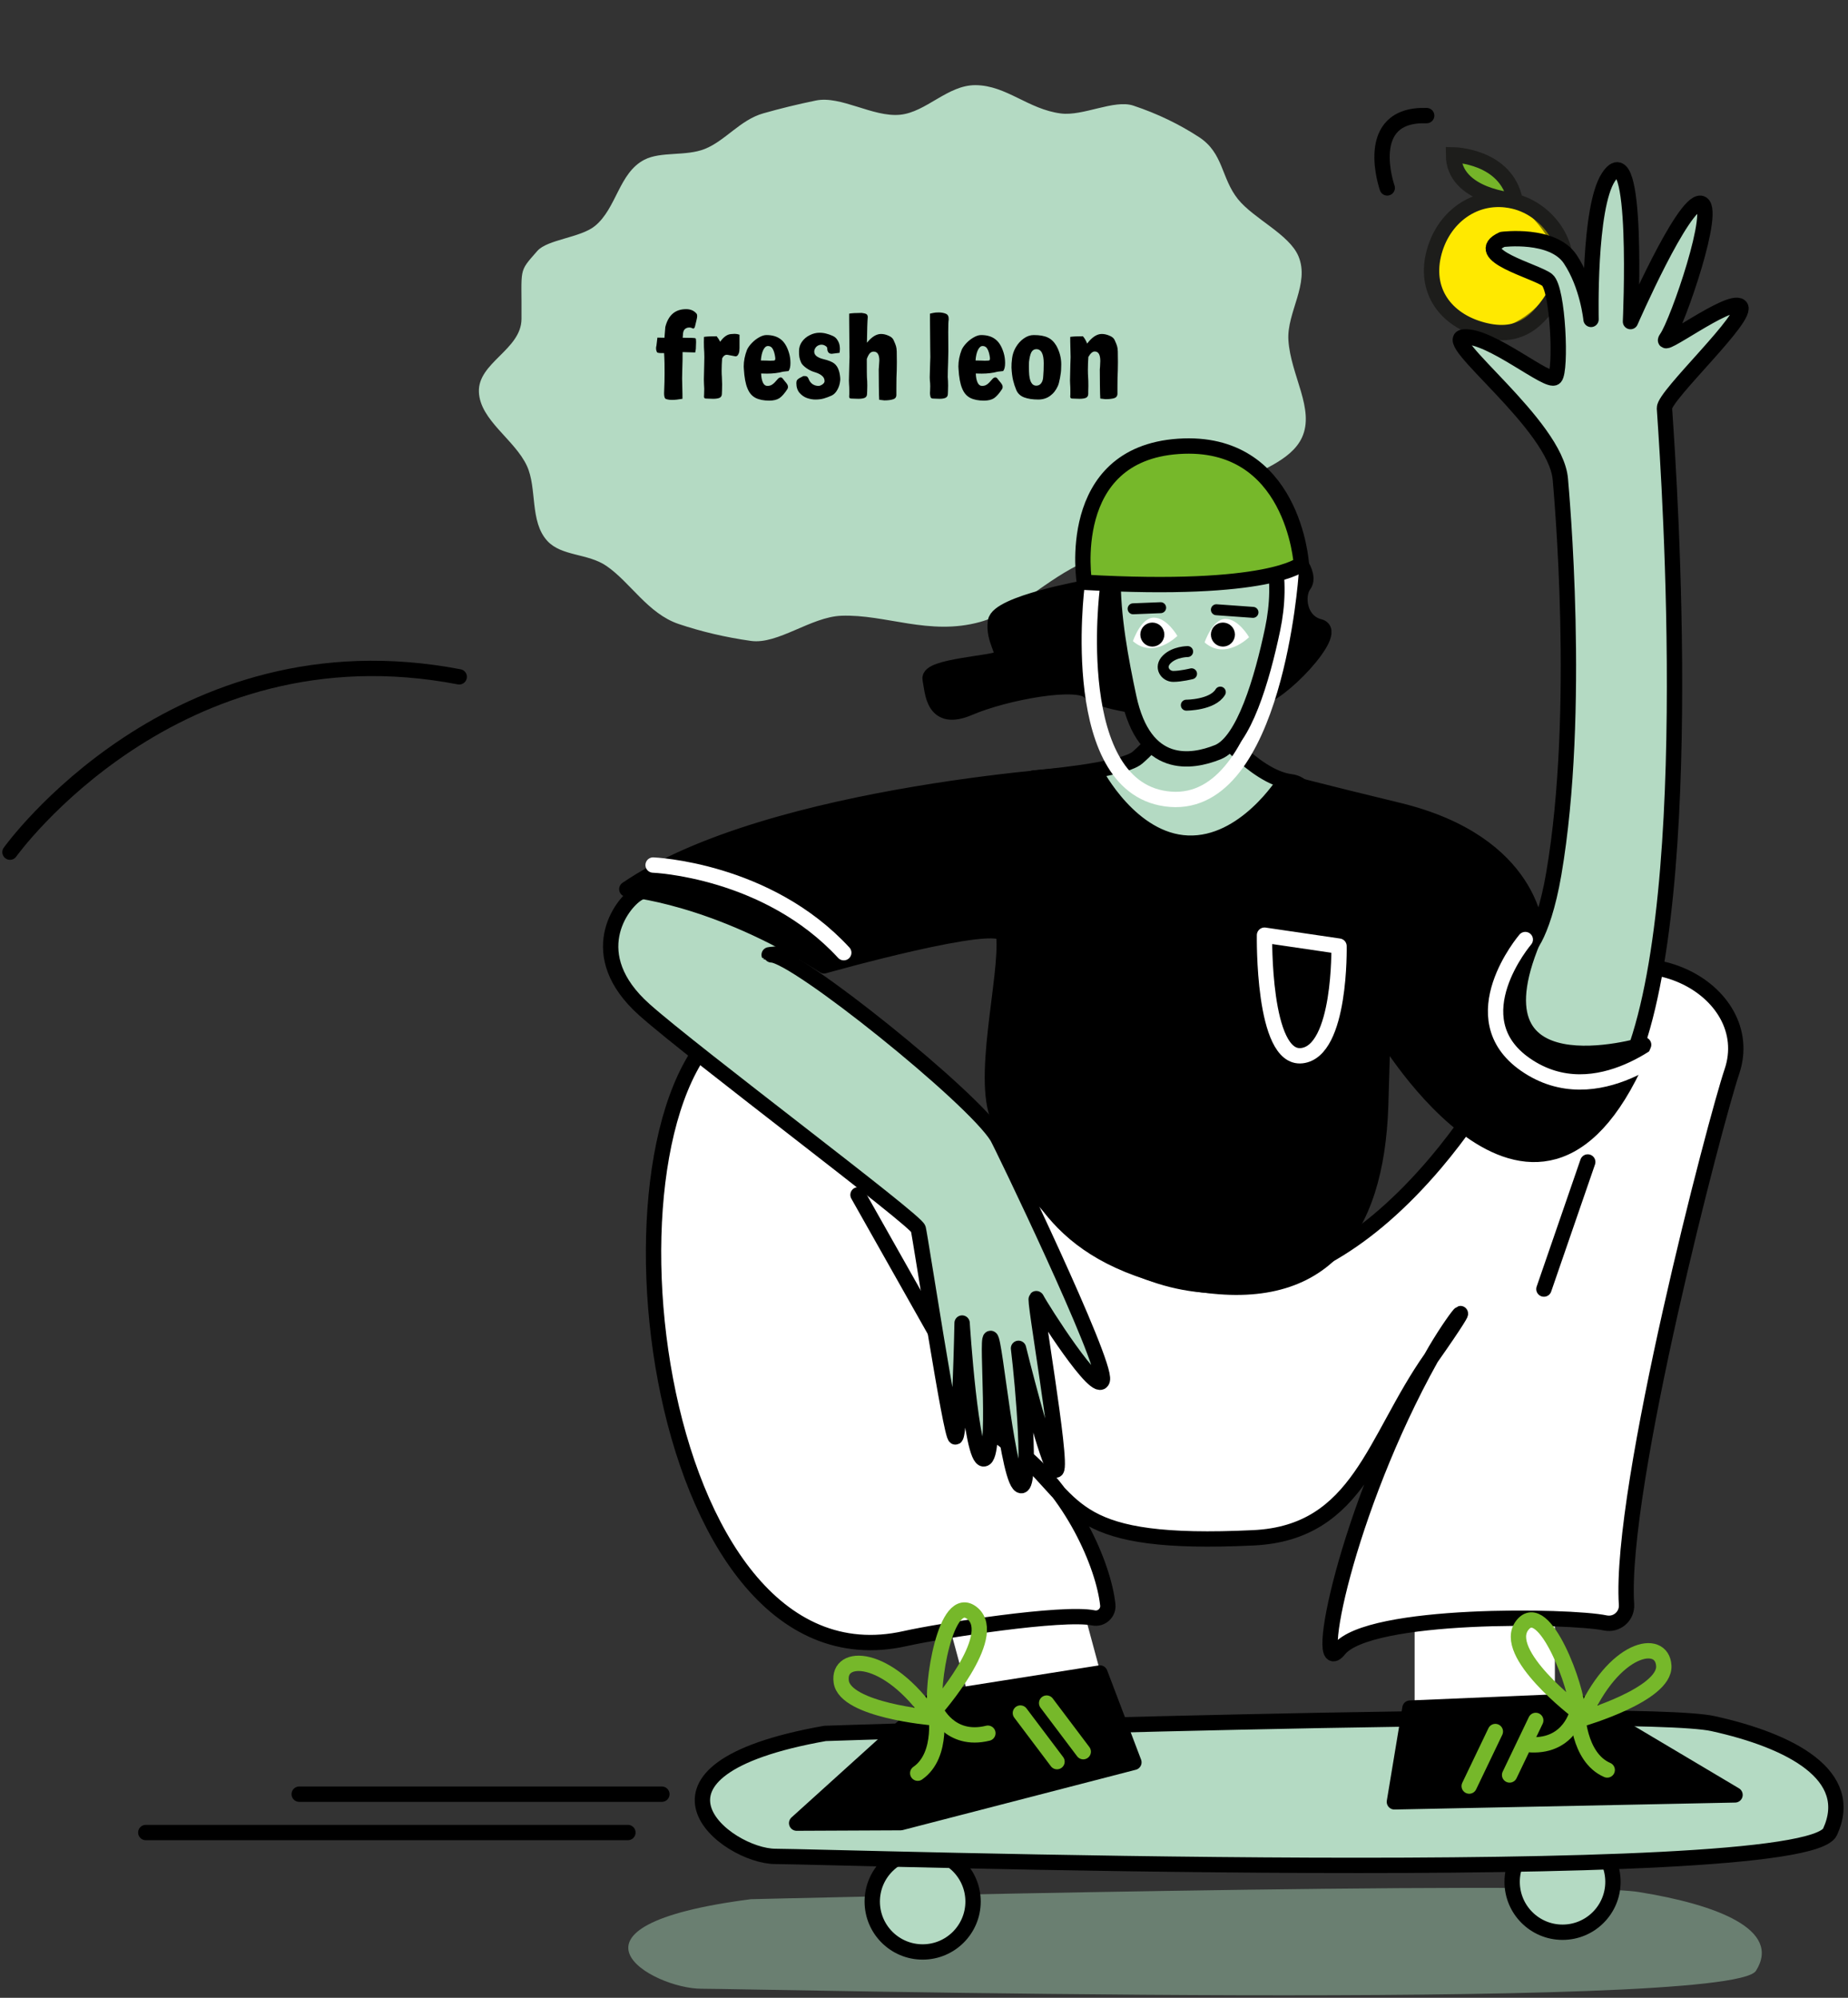 <svg xmlns="http://www.w3.org/2000/svg" width="370" height="400" viewBox="0 0 370 400" fill="none"><rect x="0" y="0" width="370" height="400" fill="#333333" stroke="none"/><g clip-path="url(#clip0_330_12515)"><path d="M129.021 31.978C132.34 30.274 137.311 31.333 141.108 29.824C145.219 28.187 148.197 24.007 152.82 22.695C156.204 21.733 159.72 20.872 163.354 20.126C168.374 19.099 174.75 23.503 180.201 22.976C185.44 22.469 189.737 17.006 195.326 17.049C201.511 17.097 205.855 21.884 212.408 22.72C216.871 23.289 223.064 19.868 226.906 21.145C231.796 22.771 236.187 24.919 240.087 27.468C244.982 30.666 244.481 35.654 247.854 39.867C250.997 43.793 258.111 46.894 259.966 51.29C262.29 56.803 257.606 62.558 257.959 68.109C258.408 75.168 263.299 81.914 260.676 87.599C258.462 92.398 251.694 94.292 247.375 97.06C242.334 100.293 240.867 105.362 236.014 108.02C230.316 111.14 222.826 110.03 217.402 112.408C209.377 115.926 203.587 122.506 196.205 124.537C186.012 127.343 177.288 122.946 168.444 123.287C162.34 123.522 155.746 129.087 150.341 128.324C145.184 127.595 140.354 126.445 135.875 124.935C129.725 122.86 126.198 116.586 121.416 113.312C117.682 110.756 112.415 111.405 109.571 108.291C106.02 104.402 107.571 97.776 105.497 93.285C103.063 88.015 96.137 84.17 95.885 78.515C95.623 72.608 104.36 70.035 104.412 63.883C104.499 53.409 103.684 54.696 107.581 50.243C109.595 47.94 116.22 47.607 119.114 45.248C123.456 41.709 123.92 34.597 129.021 31.978Z" fill="#B4DAC3"></path><path d="M136.688 67.623C138.328 67.623 139.188 67.663 139.269 67.744C139.334 67.826 139.367 68.069 139.367 68.475C139.367 68.783 139.351 69.246 139.318 69.863L139.196 70.57L136.663 70.496C136.68 71.292 136.655 72.624 136.59 74.491L136.566 75.806C136.566 76.212 136.574 76.545 136.59 76.805C136.623 77.616 136.639 78.347 136.639 78.997V79.849C135.811 79.995 135.121 80.068 134.569 80.068C134.179 80.068 133.863 80.036 133.619 79.971C133.375 79.922 133.221 79.849 133.156 79.752C133.026 79.557 132.961 79.216 132.961 78.729L132.986 77.998C133.034 76.975 133.059 75.887 133.059 74.734C133.059 73.078 133.043 72.023 133.01 71.568L132.961 70.691C132.101 70.724 131.63 70.667 131.549 70.521C131.419 70.293 131.354 70.026 131.354 69.717C131.354 69.538 131.378 69.376 131.427 69.23L131.622 67.598L133.034 67.623L133.205 65.479C133.806 63.092 135.194 61.899 137.37 61.899C138.247 61.899 138.937 62.191 139.44 62.776C139.537 62.889 139.586 63.052 139.586 63.263C139.586 63.458 139.545 63.718 139.464 64.042C139.399 64.367 139.318 64.708 139.221 65.065C139.221 65.098 139.196 65.195 139.148 65.357C139.115 65.504 139.058 65.617 138.977 65.698C138.912 65.78 138.823 65.804 138.709 65.772C138.498 65.642 138.263 65.577 138.003 65.577C137.646 65.577 137.345 65.69 137.102 65.918C136.874 66.145 136.753 66.502 136.736 66.989L136.688 67.623ZM146.334 66.892C146.723 66.859 146.975 66.843 147.089 66.843C147.413 66.843 147.738 66.9 148.063 67.014V69.693C148.063 70.131 148.014 70.48 147.917 70.74C147.819 70.984 147.706 71.154 147.576 71.251C147.446 71.333 147.34 71.365 147.259 71.349C146.675 71.251 146.163 71.154 145.725 71.057C145.676 71.04 145.611 71.032 145.53 71.032C145.14 71.032 144.824 71.276 144.58 71.763C144.515 72.624 144.483 73.452 144.483 74.247C144.483 74.718 144.499 75.132 144.531 75.489C144.564 76.139 144.58 76.634 144.58 76.975C144.58 77.43 144.572 77.844 144.556 78.217C144.54 78.574 144.531 78.785 144.531 78.85C144.531 79.24 144.377 79.508 144.069 79.654C143.76 79.784 143.338 79.849 142.802 79.849L142.023 79.825C141.86 79.808 141.633 79.8 141.341 79.8C141.081 79.8 140.951 79.67 140.951 79.411L140.975 78.924L141 77.828C141 77.6 140.984 77.275 140.951 76.853C140.935 76.723 140.927 76.415 140.927 75.928C140.927 75.798 140.951 74.759 141 72.81L141.024 71.495L141 70.521C140.951 69.936 140.927 69.254 140.927 68.475C140.927 68.02 140.935 67.679 140.951 67.452C141.503 67.371 142.348 67.33 143.484 67.33C143.744 67.639 143.979 68.004 144.19 68.426C144.872 67.468 145.587 66.957 146.334 66.892ZM156.773 74.418C155.831 74.677 154.759 74.807 153.558 74.807C153.054 74.807 152.665 74.799 152.389 74.783C152.421 75.562 152.543 76.171 152.754 76.61C152.965 77.048 153.257 77.267 153.631 77.267C153.939 77.267 154.207 77.21 154.435 77.097C154.678 76.967 154.905 76.788 155.117 76.561C155.344 76.317 155.563 76.074 155.774 75.83C155.953 75.652 156.131 75.562 156.31 75.562C156.456 75.562 156.586 75.635 156.7 75.782L157.065 76.244C157.309 76.52 157.487 76.748 157.601 76.926C157.715 77.105 157.771 77.284 157.771 77.462C157.771 77.624 157.731 77.771 157.65 77.901C157.081 78.777 156.545 79.386 156.042 79.727C155.539 80.052 154.865 80.214 154.021 80.214C152.933 80.214 152.023 80.036 151.293 79.678C150.562 79.305 150.018 78.672 149.661 77.779C149.271 76.87 149.028 75.554 148.93 73.833L148.906 73.37C148.906 72.282 149.125 71.17 149.564 70.034C149.775 69.579 150.099 69.124 150.538 68.67C150.976 68.215 151.455 67.842 151.975 67.549C152.511 67.241 153.006 67.087 153.46 67.087C154.629 67.087 155.571 67.363 156.286 67.915C157.016 68.451 157.576 69.36 157.966 70.643C158.161 71.276 158.258 71.958 158.258 72.689C158.258 73.435 158.129 73.971 157.869 74.296L156.773 74.418ZM153.753 69.279C153.395 69.279 153.087 69.538 152.827 70.058C152.567 70.578 152.405 71.284 152.34 72.177C152.892 72.177 153.298 72.185 153.558 72.201C153.753 72.201 153.964 72.21 154.191 72.226C154.418 72.226 154.638 72.218 154.849 72.201C155.011 72.201 155.117 72.161 155.165 72.08C155.23 71.982 155.246 71.812 155.214 71.568C155.117 70.854 154.954 70.293 154.727 69.888C154.516 69.482 154.191 69.279 153.753 69.279ZM163.242 79.995C162.722 79.995 162.17 79.898 161.586 79.703C161.001 79.492 160.498 79.143 160.076 78.656C159.654 78.152 159.443 77.503 159.443 76.707C159.443 76.447 159.491 76.244 159.589 76.098C159.702 75.952 159.873 75.814 160.1 75.684C160.327 75.554 160.579 75.424 160.855 75.294C161.164 75.278 161.383 75.303 161.513 75.368C161.659 75.433 161.789 75.603 161.902 75.879C162.081 76.334 162.349 76.683 162.706 76.926C163.063 77.154 163.453 77.267 163.875 77.267C164.103 77.267 164.362 77.17 164.655 76.975C164.947 76.764 165.093 76.545 165.093 76.317C165.093 75.879 164.923 75.522 164.582 75.246C164.257 74.954 163.77 74.71 163.12 74.515C162.552 74.353 162 74.085 161.464 73.711C160.928 73.322 160.579 72.965 160.417 72.64C160.238 72.25 160.116 71.877 160.051 71.519C159.986 71.146 159.962 70.732 159.978 70.277C159.978 69.595 160.173 68.978 160.563 68.426C160.969 67.858 161.488 67.419 162.122 67.111C162.755 66.786 163.404 66.624 164.07 66.624C164.557 66.624 165.004 66.681 165.41 66.794C165.816 66.892 166.238 67.038 166.676 67.233C167.115 67.411 167.456 67.712 167.699 68.134C167.959 68.54 168.105 68.978 168.137 69.449C168.154 69.547 168.162 69.668 168.162 69.814C168.162 69.993 168.154 70.156 168.137 70.302C168.121 70.431 168.105 70.545 168.089 70.643L166.53 70.837C166.222 70.837 165.994 70.74 165.848 70.545C165.702 70.35 165.629 70.082 165.629 69.741C165.629 69.563 165.507 69.4 165.264 69.254C165.02 69.092 164.752 69.011 164.46 69.011C164.281 69.011 164.094 69.051 163.9 69.132C163.607 69.262 163.388 69.449 163.242 69.693C163.096 69.936 163.023 70.18 163.023 70.423C163.023 70.781 163.193 71.089 163.534 71.349C163.892 71.593 164.306 71.771 164.776 71.885C165.864 72.144 166.619 72.445 167.041 72.786C167.464 73.127 167.772 73.614 167.967 74.247C168.048 74.491 168.113 74.783 168.162 75.124C168.211 75.449 168.235 75.733 168.235 75.977L168.211 76.244C168.146 76.91 167.959 77.511 167.65 78.047C167.358 78.582 166.985 78.964 166.53 79.191C165.994 79.435 165.475 79.63 164.971 79.776C164.468 79.922 163.892 79.995 163.242 79.995ZM179.54 70.375C179.556 70.732 179.564 71.454 179.564 72.542C179.564 73.338 179.556 73.898 179.54 74.223C179.491 75.002 179.467 76.131 179.467 77.608V79.07C179.467 79.524 179.247 79.817 178.809 79.946C178.371 80.093 177.786 80.166 177.055 80.166L176.033 80.044C176 79.687 175.976 78.777 175.959 77.316C175.943 75.855 175.935 74.742 175.935 73.979L175.984 73.346C176.033 72.664 176.057 72.274 176.057 72.177C176.057 70.992 175.675 70.399 174.912 70.399C174.604 70.399 174.336 70.529 174.108 70.789C173.897 71.049 173.711 71.414 173.548 71.885C173.548 74.109 173.556 75.311 173.573 75.489C173.621 76.041 173.646 76.61 173.646 77.194C173.646 77.6 173.638 77.966 173.621 78.29C173.605 78.599 173.597 78.785 173.597 78.85C173.597 79.24 173.443 79.508 173.134 79.654C172.826 79.784 172.404 79.849 171.868 79.849L171.088 79.825C170.926 79.808 170.699 79.8 170.406 79.8C170.147 79.8 170.017 79.67 170.017 79.411L170.041 78.924C170.041 78.842 170.041 78.582 170.041 78.144C170.041 77.689 170.025 77.259 169.992 76.853C169.976 76.756 169.968 76.528 169.968 76.171C169.968 76.123 169.992 75.051 170.041 72.956L170.09 71.471L170.065 69.766C170.033 67.558 170.017 65.633 170.017 63.993V62.8C170.52 62.703 171.356 62.654 172.525 62.654C172.947 62.703 173.248 62.776 173.426 62.873C173.605 62.954 173.711 63.141 173.743 63.433C173.662 64.343 173.605 66.072 173.573 68.621C174.531 67.452 175.472 66.868 176.398 66.868C176.885 66.868 177.38 66.981 177.884 67.209C178.403 67.419 178.744 67.712 178.906 68.085C179.166 68.653 179.329 69.059 179.394 69.303C179.475 69.547 179.523 69.904 179.54 70.375ZM186.782 79.8C186.522 79.8 186.36 79.678 186.295 79.435C186.23 79.175 186.197 78.932 186.197 78.704C186.213 78.461 186.222 78.306 186.222 78.242L186.246 77.316C186.246 76.91 186.222 76.528 186.173 76.171C186.157 76.074 186.148 75.863 186.148 75.538C186.148 75.489 186.173 74.588 186.222 72.835L186.27 71.471L186.246 69.766C186.213 67.558 186.197 65.633 186.197 63.993V62.8C186.376 62.768 186.595 62.719 186.855 62.654C187.115 62.589 187.472 62.556 187.926 62.556C188.495 62.556 188.982 62.646 189.388 62.824C189.794 62.987 189.98 63.377 189.948 63.993C189.883 64.302 189.851 65.13 189.851 66.478L189.875 70.277C189.842 72.112 189.81 73.37 189.777 74.052L189.753 75.489C189.802 76.041 189.826 76.61 189.826 77.194C189.826 77.6 189.818 77.966 189.802 78.29C189.786 78.615 189.777 78.81 189.777 78.875C189.777 79.248 189.623 79.508 189.315 79.654C189.022 79.784 188.625 79.849 188.121 79.849L187.366 79.825C187.22 79.808 187.025 79.8 186.782 79.8ZM199.752 74.418C198.81 74.677 197.738 74.807 196.537 74.807C196.034 74.807 195.644 74.799 195.368 74.783C195.4 75.562 195.522 76.171 195.733 76.61C195.944 77.048 196.236 77.267 196.61 77.267C196.918 77.267 197.186 77.21 197.414 77.097C197.657 76.967 197.885 76.788 198.096 76.561C198.323 76.317 198.542 76.074 198.753 75.83C198.932 75.652 199.11 75.562 199.289 75.562C199.435 75.562 199.565 75.635 199.679 75.782L200.044 76.244C200.288 76.52 200.466 76.748 200.58 76.926C200.694 77.105 200.75 77.284 200.75 77.462C200.75 77.624 200.71 77.771 200.629 77.901C200.06 78.777 199.525 79.386 199.021 79.727C198.518 80.052 197.844 80.214 197 80.214C195.912 80.214 195.002 80.036 194.272 79.678C193.541 79.305 192.997 78.672 192.64 77.779C192.25 76.87 192.007 75.554 191.909 73.833L191.885 73.37C191.885 72.282 192.104 71.17 192.543 70.034C192.754 69.579 193.078 69.124 193.517 68.67C193.955 68.215 194.434 67.842 194.954 67.549C195.49 67.241 195.985 67.087 196.439 67.087C197.609 67.087 198.55 67.363 199.265 67.915C199.995 68.451 200.556 69.36 200.945 70.643C201.14 71.276 201.238 71.958 201.238 72.689C201.238 73.435 201.108 73.971 200.848 74.296L199.752 74.418ZM196.732 69.279C196.375 69.279 196.066 69.538 195.806 70.058C195.546 70.578 195.384 71.284 195.319 72.177C195.871 72.177 196.277 72.185 196.537 72.201C196.732 72.201 196.943 72.21 197.17 72.226C197.397 72.226 197.617 72.218 197.828 72.201C197.99 72.201 198.096 72.161 198.144 72.08C198.209 71.982 198.226 71.812 198.193 71.568C198.096 70.854 197.933 70.293 197.706 69.888C197.495 69.482 197.17 69.279 196.732 69.279ZM207.875 79.995C206.738 79.995 205.789 79.849 205.025 79.557C204.278 79.264 203.759 78.769 203.467 78.071C203.207 77.454 202.996 76.805 202.833 76.123C202.671 75.424 202.565 74.588 202.517 73.614C202.501 73.094 202.541 72.461 202.639 71.714C202.736 70.967 202.971 70.261 203.345 69.595C203.799 68.816 204.343 68.207 204.977 67.769C205.61 67.314 206.276 67.087 206.974 67.087C208.159 67.087 209.093 67.249 209.775 67.574C210.457 67.882 211.033 68.434 211.504 69.23C212.153 70.415 212.478 71.657 212.478 72.956L212.454 73.809C212.454 74.263 212.381 74.88 212.235 75.66C212.088 76.439 211.942 76.983 211.796 77.292C211.423 78.136 210.895 78.802 210.213 79.289C209.547 79.76 208.768 79.995 207.875 79.995ZM208.874 75.294C208.939 74.613 208.971 73.76 208.971 72.737C208.971 70.854 208.476 69.912 207.485 69.912C207.047 69.912 206.714 70.123 206.487 70.545C206.276 70.967 206.121 71.609 206.024 72.469C206.008 72.615 206 72.9 206 73.322C206 73.744 206.008 74.101 206.024 74.393C206.056 75.368 206.194 76.082 206.438 76.537C206.682 76.991 207.031 77.219 207.485 77.219C207.891 77.219 208.216 77.056 208.46 76.731C208.719 76.407 208.857 75.928 208.874 75.294ZM223.803 70.375C223.819 70.732 223.828 71.454 223.828 72.542C223.828 73.338 223.819 73.898 223.803 74.223C223.754 75.002 223.73 76.082 223.73 77.462V78.826C223.73 79.281 223.511 79.581 223.072 79.727C222.634 79.857 222.05 79.922 221.319 79.922L220.296 79.8C220.263 79.427 220.239 78.55 220.223 77.17C220.207 75.79 220.199 74.726 220.199 73.979L220.247 73.37C220.28 72.948 220.296 72.583 220.296 72.274C220.296 71.008 219.923 70.375 219.176 70.375C218.753 70.375 218.331 70.74 217.909 71.471C217.844 72.331 217.812 73.176 217.812 74.004C217.812 74.604 217.828 75.1 217.86 75.489C217.893 75.879 217.909 76.464 217.909 77.243C217.909 77.779 217.901 78.168 217.885 78.412C217.885 78.656 217.885 78.802 217.885 78.85C217.885 79.24 217.731 79.508 217.422 79.654C217.113 79.784 216.683 79.849 216.131 79.849L215.352 79.825C215.189 79.808 214.962 79.8 214.67 79.8C214.41 79.8 214.28 79.67 214.28 79.411L214.304 78.924C214.304 78.842 214.304 78.582 214.304 78.144C214.304 77.689 214.288 77.259 214.256 76.853C214.24 76.756 214.231 76.528 214.231 76.171C214.231 76.123 214.256 75.051 214.304 72.956L214.353 71.495C214.353 71.089 214.345 70.748 214.329 70.472C214.296 69.66 214.28 68.938 214.28 68.305V67.452C214.832 67.371 215.677 67.33 216.813 67.33C217.138 67.687 217.422 68.175 217.666 68.792C218.64 67.509 219.614 66.868 220.588 66.868C221.092 66.868 221.603 66.981 222.123 67.209C222.658 67.419 223.008 67.712 223.17 68.085C223.43 68.653 223.592 69.059 223.657 69.303C223.738 69.547 223.787 69.904 223.803 70.375Z" fill="black"></path></g><path d="M150.349 380.262C150.349 380.262 312.473 376.318 328.112 378.827C343.751 381.337 356.783 386.357 351.571 394.603C346.358 402.85 150.349 398.189 140.444 398.189C130.54 398.189 108.645 385.64 150.349 380.262Z" fill="#6A7F71"></path><path d="M184.73 390.826C190.303 390.826 194.821 386.308 194.821 380.734C194.821 375.161 190.303 370.643 184.73 370.643C179.156 370.643 174.638 375.161 174.638 380.734C174.638 386.308 179.156 390.826 184.73 390.826Z" fill="#B4DAC3" stroke="black" stroke-width="3.071" stroke-miterlimit="10"></path><path d="M312.847 386.877C318.421 386.877 322.939 382.359 322.939 376.786C322.939 371.212 318.421 366.694 312.847 366.694C307.274 366.694 302.756 371.212 302.756 376.786C302.756 382.359 307.274 386.877 312.847 386.877Z" fill="#B4DAC3" stroke="black" stroke-width="3.071" stroke-miterlimit="10"></path><path d="M165.189 347.07C165.189 347.07 327.313 341.654 342.952 345.101C358.591 348.548 371.623 355.442 366.41 366.768C361.197 378.094 165.189 371.693 155.284 371.693C145.379 371.693 123.485 354.457 165.189 347.07Z" fill="#B4DAC3" stroke="black" stroke-width="3.071" stroke-miterlimit="10" stroke-linecap="round" stroke-linejoin="round"></path><path d="M309.776 317.115H284.767V343.44H309.776V317.115Z" fill="white" stroke="white" stroke-width="3.071" stroke-miterlimit="10" stroke-linecap="round" stroke-linejoin="round"></path><path d="M213.339 314.915L190.466 321.089L197.326 346.504L220.199 340.329L213.339 314.915Z" fill="white" stroke="white" stroke-width="3.071" stroke-miterlimit="10" stroke-linecap="round" stroke-linejoin="round"></path><path d="M210.172 241.586C232.116 263.147 260.197 264.902 287.4 232.873C297.065 221.492 305.914 205.583 310.654 200.844C327.058 184.439 352.319 198.169 346.747 214.573C343.556 223.97 324.133 297.97 325.654 321.27C325.807 323.605 323.686 325.425 321.397 324.945C314.345 323.465 274.09 322.784 268.094 330.277C262.771 336.931 269.411 302.635 286.522 271.922C291.192 263.54 297.036 256.974 286.522 271.922C275.036 288.254 272.157 306.88 250.983 307.901C214.566 309.656 215.984 301.53 204.632 291.228C195.07 282.55 188.227 278.768 203.597 290.35C214.521 298.583 220.956 313.368 221.798 321.319C221.97 322.942 220.511 324.266 218.912 323.937C212.805 322.682 188.399 326.474 181.22 328.083C129.255 339.727 116.431 219.957 147.727 203.43C172.172 190.521 197.886 229.515 210.172 241.586Z" fill="white"></path><path d="M286.522 271.922C269.411 302.635 262.771 336.931 268.094 330.277C274.09 322.784 314.345 323.465 321.397 324.945C323.686 325.425 325.807 323.605 325.654 321.27C324.133 297.97 343.556 223.97 346.747 214.573C352.319 198.169 327.058 184.439 310.654 200.844C305.914 205.583 297.065 221.492 287.4 232.873C260.197 264.902 232.116 263.147 210.172 241.586C197.886 229.515 172.172 190.521 147.727 203.43C116.431 219.957 129.255 339.727 181.22 328.083C188.399 326.474 212.805 322.682 218.912 323.937C220.511 324.266 221.97 322.942 221.798 321.319C220.956 313.368 214.521 298.583 203.597 290.35C188.227 278.768 195.07 282.55 204.632 291.228C215.984 301.53 214.566 309.656 250.983 307.901C272.157 306.88 275.036 288.254 286.522 271.922ZM286.522 271.922C291.192 263.54 297.036 256.974 286.522 271.922Z" stroke="black" stroke-width="3.071" stroke-miterlimit="10"></path><path d="M196.796 283.55L171.787 239.235" stroke="black" stroke-width="3.071" stroke-miterlimit="10" stroke-linecap="round" stroke-linejoin="round"></path><path d="M199.648 227.608C194.822 219.71 159.283 191.191 154.456 191.191C149.63 191.191 184.292 189.875 197.016 180.222C209.74 170.57 181.364 161.487 165.717 165.151C165.717 165.151 136.467 173.641 127.692 178.906C124.327 180.925 116.723 191.191 129.008 202.16C138.896 210.988 183.414 244.281 183.853 246.036C184.292 247.791 190.434 288.157 191.312 287.718C192.189 287.279 192.628 264.902 192.628 264.902C192.628 264.902 194.383 292.544 197.016 292.105C199.648 291.667 197.455 267.974 198.332 267.974C199.21 267.974 201.842 297.809 204.531 297.46C206.507 297.203 204.871 277.673 203.924 269.964C205.72 277.267 210.49 295.304 211.495 294.3C212.811 292.983 206.668 258.321 207.546 260.077C208.423 261.832 219.831 279.821 220.709 276.311C221.586 272.8 200.446 228.912 199.648 227.608Z" fill="#B4DAC3" stroke="black" stroke-width="3.071" stroke-miterlimit="10" stroke-linecap="round" stroke-linejoin="round"></path><path d="M312.168 57.521C308.776 63.493 305.09 67.944 297.499 66.216C289.908 64.487 285.253 58.72 286.982 51.129C288.71 43.538 295.416 38.537 303.007 40.266C310.598 41.994 316.013 50.751 312.168 57.521Z" fill="#FFE900"></path><path d="M302.324 39.703C302.324 39.703 312.075 46.284 311.433 53.688C310.764 61.409 302.482 65.734 299.32 65.798C296.159 65.863 304.753 69.413 310.674 61.168C316.595 52.924 313.14 43.279 302.324 39.703Z" fill="#807700"></path><path d="M303.347 40.147C303.347 40.147 291.038 39.409 291.012 31.003C291.012 31.003 301.586 31.164 303.347 40.147Z" fill="#75B429" stroke="#1D1D1B" stroke-width="3.071" stroke-miterlimit="10"></path><path d="M312.168 57.521C308.776 63.493 305.09 67.944 297.499 66.216C289.908 64.487 285.253 58.72 286.982 51.129C288.71 43.538 295.416 38.537 303.007 40.266C310.598 41.994 316.013 50.751 312.168 57.521Z" stroke="#1D1D1B" stroke-width="3.071"></path><path d="M333.25 81.722C333.145 79.165 350.58 63.075 348.387 61.319C346.193 59.564 331.495 70.753 333.688 67.681C335.882 64.61 343.999 41.137 340.489 40.698C336.979 40.259 326.449 64.391 326.449 64.391C326.449 64.391 328.204 26.219 322.061 35.433C318.011 41.509 318.551 63.952 318.551 63.952C318.551 63.952 317.893 57.151 314.383 51.886C310.873 46.621 300.782 47.937 300.782 47.937C294.2 51.009 307.582 54.299 309.776 56.054C311.97 57.809 312.628 74.263 311.312 75.579C309.995 76.895 298.368 67.023 293.103 67.462C287.986 67.888 311.531 85.012 312.409 95.981C312.595 98.315 316.68 142.311 311.092 174.958C308.841 188.11 304.948 191.69 305.827 188.559L295.736 174.08C295.736 174.08 257.564 184.171 275.992 203.915C294.42 223.66 324.603 218.591 327.765 209.181C340.302 171.861 333.362 84.447 333.25 81.722Z" fill="#B4DAC3" stroke="black" stroke-width="3.071" stroke-miterlimit="10" stroke-linecap="round" stroke-linejoin="round"></path><path d="M206.959 155.772C206.959 155.772 224.658 154.335 227.729 151.703C230.8 149.07 235.188 143.805 235.188 143.805L242.647 144.683C242.647 144.683 250.93 155.584 258.442 156.529C265.953 157.474 262.391 175.396 233.433 172.324C221.138 171.021 206.959 155.772 206.959 155.772Z" fill="#B4DAC3" stroke="black" stroke-width="3.071" stroke-miterlimit="10" stroke-linecap="round" stroke-linejoin="round"></path><path d="M219.392 154.775C219.392 154.775 154.456 158.285 125.498 178.029C125.498 178.029 143.048 179.345 164.986 193.386C164.986 193.386 200.521 183.351 200.964 187.243C201.887 195.341 195.871 217.283 200.401 224.806C207.107 235.945 209.739 250.863 236.942 256.567C237.367 256.656 237.792 256.739 238.216 256.818C264.562 261.689 275.553 246.914 276.43 221.466L276.869 206.548C276.869 206.548 308.46 260.077 329.081 209.181C329.081 209.181 292.664 220.15 307.582 186.804C307.582 186.804 307.143 168.815 279.941 162.234C263.702 158.305 257.125 156.53 257.125 156.53C257.125 156.53 249.228 169.254 237.82 168.815C226.412 168.376 219.392 154.775 219.392 154.775Z" fill="black" stroke="black" stroke-width="3.071" stroke-miterlimit="10" stroke-linecap="round" stroke-linejoin="round"></path><path d="M309.118 258.102L317.893 232.654" stroke="black" stroke-width="3.071" stroke-miterlimit="10" stroke-linecap="round" stroke-linejoin="round"></path><path d="M282.294 342.005L279.182 360.771L347.382 359.38L315.77 340.587L282.294 342.005Z" fill="black" stroke="black" stroke-width="3.071" stroke-miterlimit="10" stroke-linecap="round" stroke-linejoin="round"></path><path d="M315.835 342.679C315.835 342.679 300.411 330.982 304.804 325.396C309.197 319.811 315.93 338.277 315.835 342.679Z" stroke="#76B82A" stroke-width="3.071" stroke-miterlimit="10" stroke-linecap="round" stroke-linejoin="round"></path><path d="M316.861 344.11C316.861 344.11 333.436 339.274 333.12 333.542C332.804 327.81 323.032 329.668 316.861 344.11Z" stroke="#76B82A" stroke-width="3.071" stroke-miterlimit="10" stroke-linecap="round" stroke-linejoin="round"></path><path d="M315.835 342.679C315.835 342.679 314.361 349.693 306.53 349.347" stroke="#76B82A" stroke-width="3.071" stroke-miterlimit="10" stroke-linecap="round" stroke-linejoin="round"></path><path d="M315.835 342.679C315.835 342.679 315.9 351.84 321.79 354.39" stroke="#76B82A" stroke-width="3.071" stroke-miterlimit="10" stroke-linecap="round" stroke-linejoin="round"></path><path d="M307.482 344.466L302.249 355.387" stroke="#76B82A" stroke-width="3.071" stroke-miterlimit="10" stroke-linecap="round" stroke-linejoin="round"></path><path d="M299.393 346.692L294.159 357.613" stroke="#76B82A" stroke-width="3.071" stroke-miterlimit="10" stroke-linecap="round" stroke-linejoin="round"></path><path d="M220.229 334.972L227.025 352.857L180.342 364.939L159.501 365.032L186.938 340.223L220.229 334.972Z" fill="black" stroke="black" stroke-width="3.071" stroke-miterlimit="10" stroke-linecap="round" stroke-linejoin="round"></path><path d="M187.289 342.299C187.289 342.299 200.174 327.702 194.733 323.067C189.291 318.433 186.321 337.978 187.289 342.299Z" stroke="#76B82A" stroke-width="3.071" stroke-miterlimit="10" stroke-linecap="round" stroke-linejoin="round"></path><path d="M186.563 343.914C186.563 343.914 169.258 342.438 168.431 336.723C167.603 331.009 177.609 330.899 186.563 343.914Z" stroke="#76B82A" stroke-width="3.071" stroke-miterlimit="10" stroke-linecap="round" stroke-linejoin="round"></path><path d="M187.29 342.3C187.29 342.3 190.136 348.923 197.789 347.026" stroke="#76B82A" stroke-width="3.071" stroke-miterlimit="10" stroke-linecap="round" stroke-linejoin="round"></path><path d="M187.29 342.3C187.29 342.3 189.045 351.346 183.744 355.03" stroke="#76B82A" stroke-width="3.071" stroke-miterlimit="10" stroke-linecap="round" stroke-linejoin="round"></path><path d="M209.554 340.998L216.884 350.726" stroke="#76B82A" stroke-width="3.071" stroke-miterlimit="10" stroke-linecap="round" stroke-linejoin="round"></path><path d="M204.3 342.99L211.63 352.719" stroke="#76B82A" stroke-width="3.071" stroke-miterlimit="10" stroke-linecap="round" stroke-linejoin="round"></path><path d="M217.631 117.636C217.631 117.636 199.834 120.776 199.311 124.441C198.787 128.105 201.404 130.722 200.358 131.769C199.311 132.816 185.702 133.339 186.225 135.956C186.749 138.573 186.749 144.854 194.077 141.714C201.405 138.573 216.061 135.956 218.154 138.573C220.248 141.191 244.849 144.855 248.513 138.573C252.177 132.292 248.513 139.62 252.177 139.62C255.841 139.62 268.403 126.535 264.216 125.488C260.028 124.441 259.505 119.207 261.075 117.113C262.645 115.019 258.981 109.785 255.841 109.785C252.7 109.785 221.818 106.12 217.631 117.636Z" fill="black" stroke="black" stroke-width="3.071" stroke-miterlimit="10" stroke-linecap="round" stroke-linejoin="round"></path><path d="M218.677 117.636C218.677 117.636 213.443 158.463 234.38 160.033C255.317 161.604 258.458 115.019 258.458 115.019" stroke="white" stroke-width="3.071" stroke-miterlimit="10" stroke-linecap="round" stroke-linejoin="round"></path><path d="M230.717 97.746C230.717 97.746 241.708 92.511 248.513 99.316C255.318 106.121 256.888 116.066 254.794 126.011C252.701 135.955 249.037 148.518 243.803 150.612C238.568 152.705 229.147 154.276 226.006 139.62C222.866 124.964 219.201 103.503 230.717 97.746Z" fill="#B4DAC3" stroke="black" stroke-width="3.071" stroke-miterlimit="10" stroke-linecap="round" stroke-linejoin="round"></path><path d="M217.107 116.589C217.107 116.589 212.919 90.941 235.95 89.371C258.981 87.802 260.551 112.926 260.551 112.926C260.551 112.926 254.27 118.683 217.107 116.589Z" fill="#76B82A" stroke="black" stroke-width="3.071" stroke-miterlimit="10" stroke-linecap="round" stroke-linejoin="round"></path><path d="M253.176 187.243L268.094 189.436C268.094 189.436 268.533 210.497 260.635 211.374C252.738 212.252 253.176 187.243 253.176 187.243Z" fill="black" stroke="white" stroke-width="3.071" stroke-miterlimit="10" stroke-linecap="round" stroke-linejoin="round"></path><path d="M130.763 173.203C130.763 173.203 153.579 174.08 168.935 190.753L130.763 173.203Z" fill="black"></path><path d="M130.763 173.203C130.763 173.203 153.579 174.08 168.935 190.753" stroke="white" stroke-width="3.071" stroke-miterlimit="10" stroke-linecap="round" stroke-linejoin="round"></path><path d="M305.388 188.12C305.388 188.12 291.997 203.796 305.388 213.129C319.867 223.221 335.662 208.303 335.662 208.303" stroke="white" stroke-width="3.071" stroke-miterlimit="10" stroke-linecap="round" stroke-linejoin="round"></path><path d="M237.784 130.459C237.784 130.459 235.166 130.459 233.596 132.03C232.026 133.6 233.335 135.432 234.904 135.432C236.474 135.432 238.568 134.908 238.568 134.908" fill="#B4DAC3"></path><path d="M237.784 130.459C237.784 130.459 235.166 130.459 233.596 132.03C232.026 133.6 233.335 135.432 234.904 135.432C236.474 135.432 238.568 134.908 238.568 134.908" stroke="black" stroke-width="2.194" stroke-miterlimit="10" stroke-linecap="round" stroke-linejoin="round"></path><path d="M237.521 141.19C237.521 141.19 242.756 141.19 244.326 138.573L237.521 141.19Z" fill="#B4DAC3"></path><path d="M237.521 141.19C237.521 141.19 242.756 141.19 244.326 138.573" stroke="black" stroke-width="2.194" stroke-miterlimit="10" stroke-linecap="round" stroke-linejoin="round"></path><path d="M59.904 359.235H132.519" stroke="black" stroke-width="3.071" stroke-miterlimit="10" stroke-linecap="round" stroke-linejoin="round"></path><path d="M277.746 37.626C277.746 37.626 272.481 22.709 285.644 23.147" stroke="black" stroke-width="3.071" stroke-miterlimit="10" stroke-linecap="round" stroke-linejoin="round"></path><path d="M241.185 128.628C241.185 128.628 242.755 123.917 245.373 123.917C247.99 123.917 250.083 127.581 250.083 127.581C250.083 127.581 245.373 132.292 241.185 128.628Z" fill="white"></path><path d="M244.848 128.366C245.571 128.366 246.157 127.78 246.157 127.057C246.157 126.335 245.571 125.749 244.848 125.749C244.126 125.749 243.54 126.335 243.54 127.057C243.54 127.78 244.126 128.366 244.848 128.366Z" fill="black" stroke="black" stroke-width="2.194" stroke-miterlimit="10" stroke-linecap="round" stroke-linejoin="round"></path><path d="M226.833 128.375C226.833 128.375 228.403 123.664 231.02 123.664C233.637 123.664 235.731 127.328 235.731 127.328C235.731 127.328 231.02 132.038 226.833 128.375Z" fill="white"></path><path d="M230.716 128.366C231.439 128.366 232.024 127.78 232.024 127.057C232.024 126.335 231.439 125.749 230.716 125.749C229.993 125.749 229.408 126.335 229.408 127.057C229.408 127.78 229.993 128.366 230.716 128.366Z" fill="black" stroke="black" stroke-width="2.194" stroke-miterlimit="10" stroke-linecap="round" stroke-linejoin="round"></path><path d="M243.54 122.085L250.868 122.608" stroke="black" stroke-width="2.194" stroke-miterlimit="10" stroke-linecap="round" stroke-linejoin="round"></path><path d="M232.379 121.672L226.868 121.894" stroke="black" stroke-width="2.194" stroke-miterlimit="10" stroke-linecap="round" stroke-linejoin="round"></path><path d="M29.19 366.914H125.717" stroke="black" stroke-width="3.071" stroke-miterlimit="10" stroke-linecap="round" stroke-linejoin="round"></path><path d="M2 170.62C2 170.62 34.907 124.55 91.945 135.519" stroke="black" stroke-width="3.071" stroke-miterlimit="10" stroke-linecap="round" stroke-linejoin="round"></path><defs><clipPath id="clip0_330_12515"><rect width="190.917" height="128.396" fill="white" transform="translate(83.203 0)"></rect></clipPath></defs></svg>